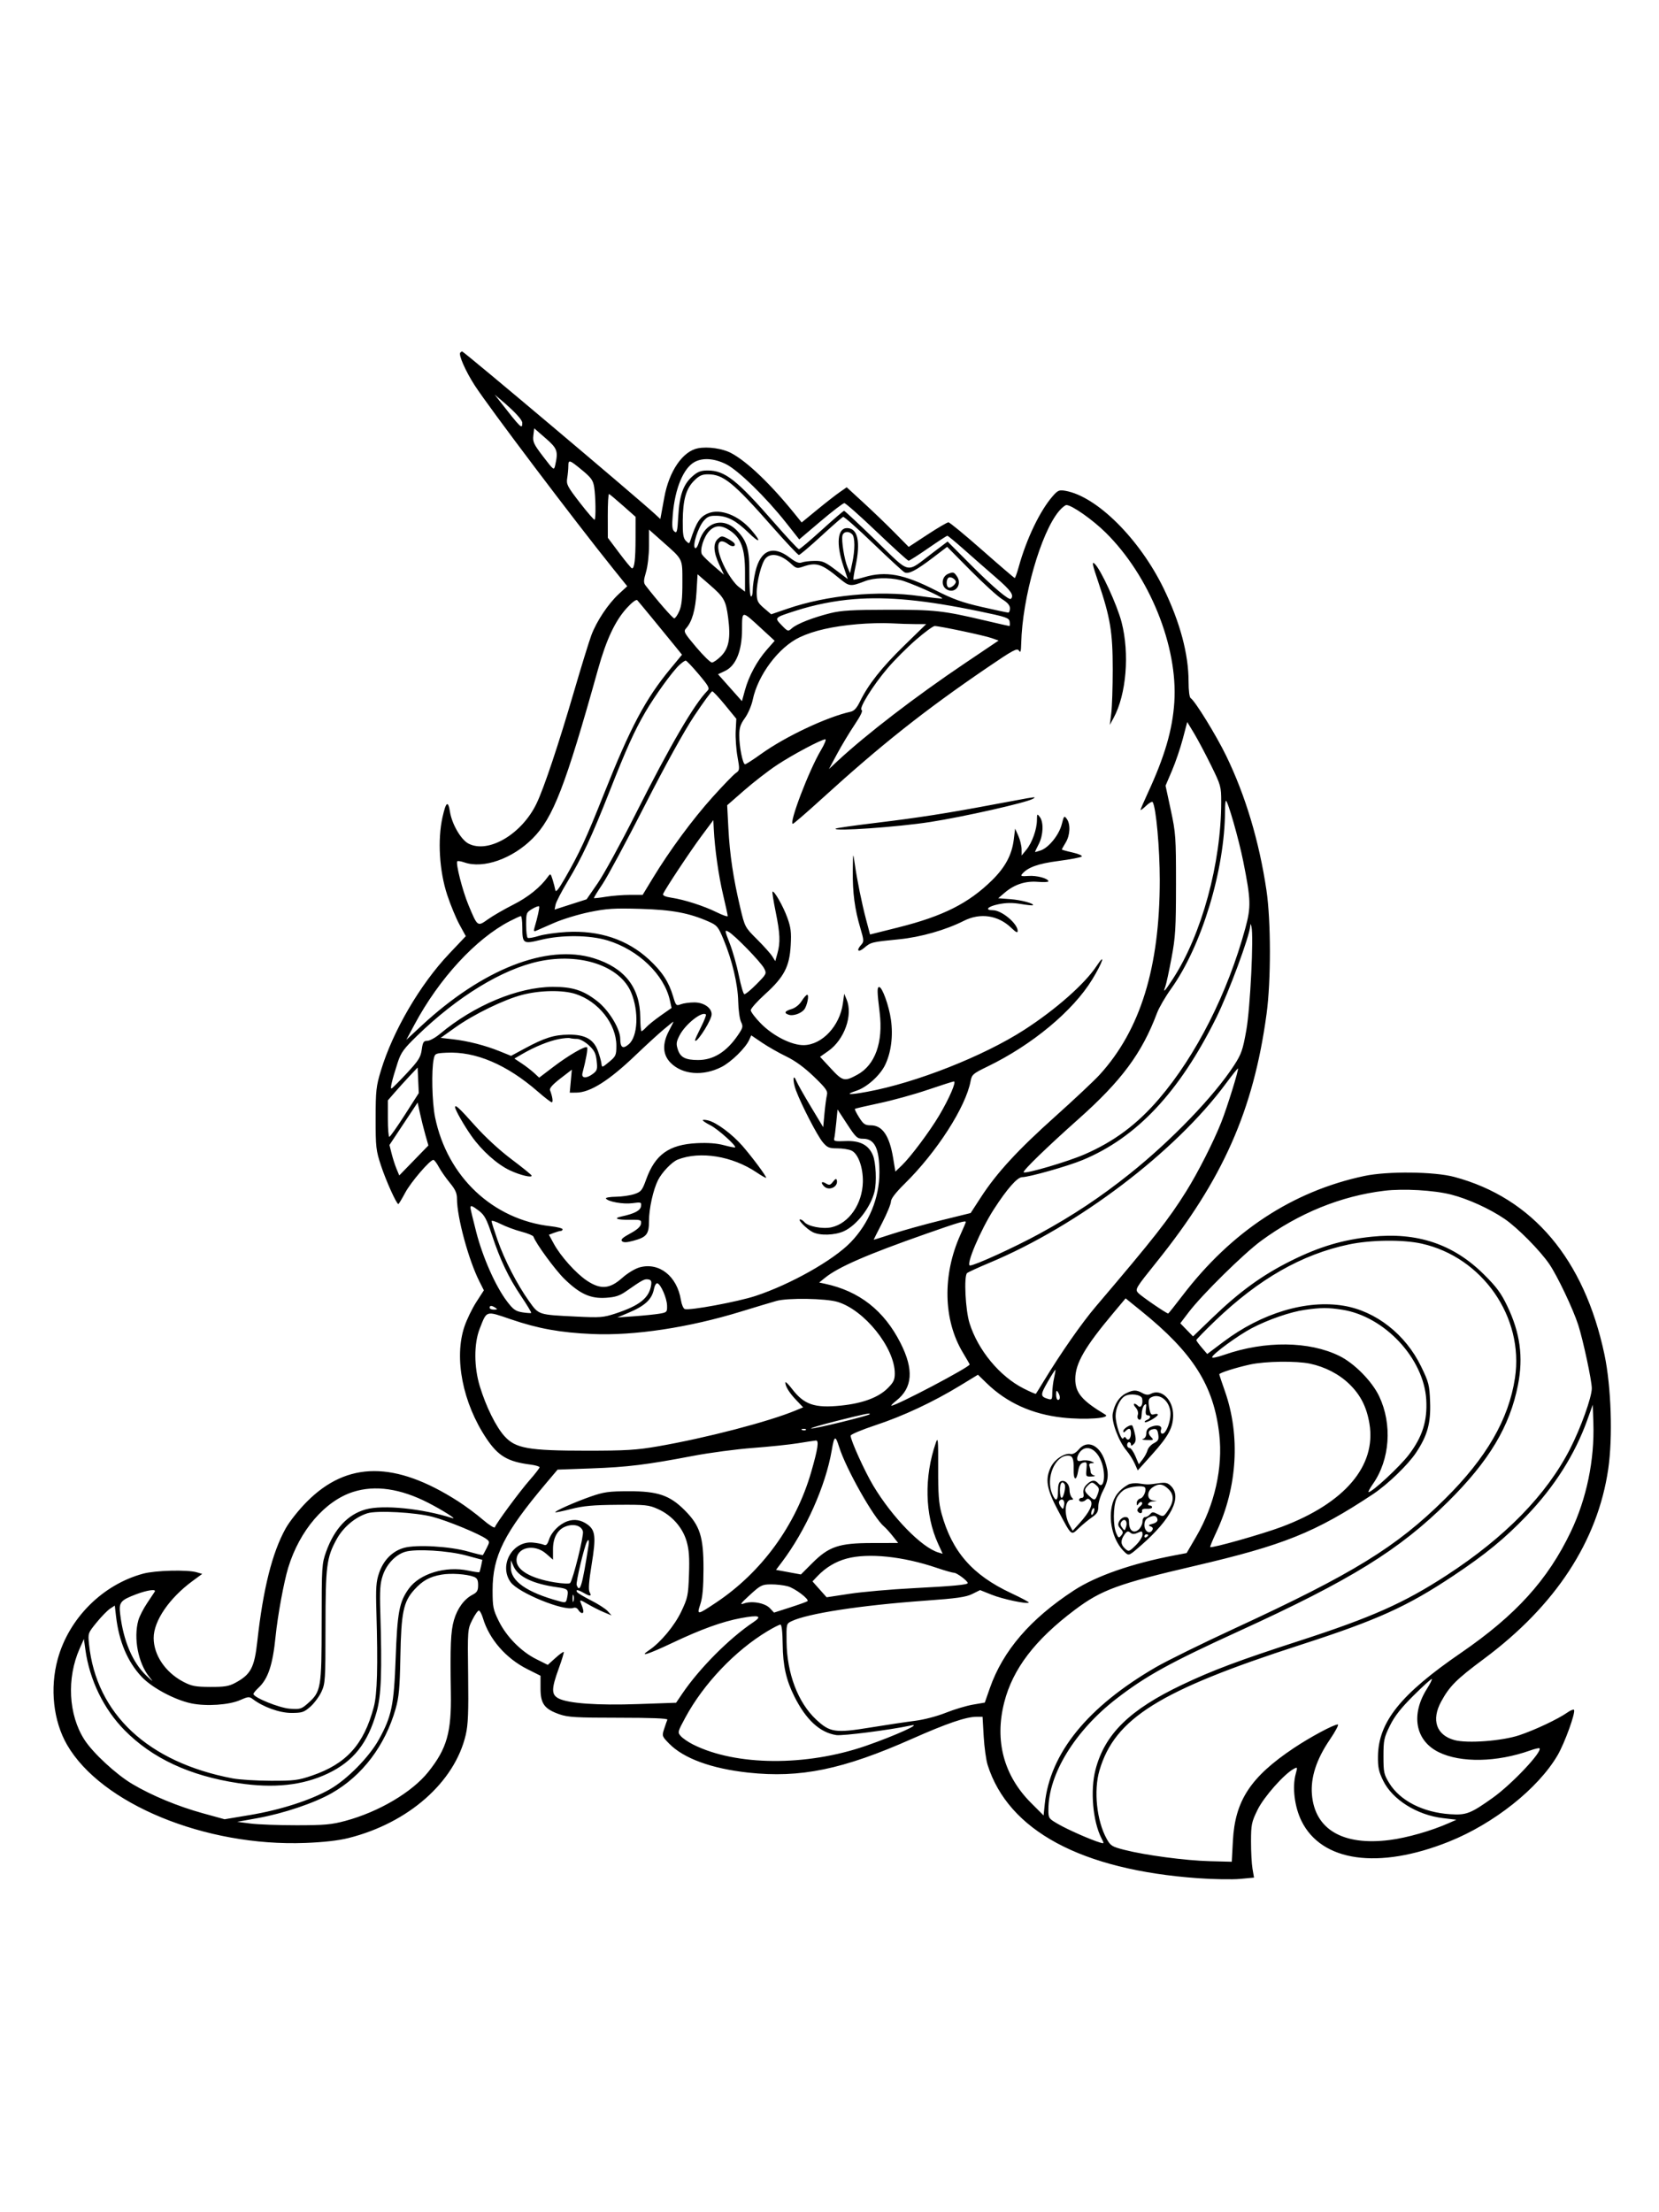<svg xmlns="http://www.w3.org/2000/svg" width="864" height="1152" viewBox="0 0 864 1152" version="1.1">
	<path d="M 239.716 183.618 C 238.658 184.675, 242.465 193.323, 247.234 200.695 C 254.641 212.146, 299.202 271.143, 319.510 296.386 L 326.659 305.273 322.324 309.269 C 316.772 314.386, 310.724 323.451, 307.982 330.764 C 306.800 333.919, 302.743 347.075, 298.967 360 C 290.855 387.769, 283.351 410.223, 279.468 418.349 C 271.823 434.344, 254.361 444.663, 244 439.309 C 240.085 437.286, 235.377 429.211, 234.344 422.748 C 233.367 416.638, 232.257 417.456, 230.440 425.625 C 227.828 437.367, 228.815 453.611, 232.895 466 C 234.616 471.225, 237.500 478.200, 239.305 481.500 L 242.585 487.500 233.888 496.688 C 218.746 512.685, 204.636 536.846, 198.373 557.500 C 195.893 565.679, 195.643 567.960, 195.632 582.500 C 195.621 597.366, 195.819 599.103, 198.428 607 C 201.050 614.940, 206.494 627, 207.456 627 C 207.691 627, 209.292 624.357, 211.013 621.126 C 213.975 615.569, 223.902 604, 225.708 604 C 226.168 604, 227.435 605.659, 228.523 607.686 C 229.610 609.713, 232.188 613.417, 234.250 615.918 C 237.151 619.434, 238 621.338, 238 624.325 C 238 633.870, 244.025 656.102, 249.624 667.216 L 252 671.933 248.062 678.026 C 245.896 681.377, 243.109 687.130, 241.869 690.810 C 236.353 707.178, 240.973 730.638, 253.351 749.120 C 259.441 758.212, 264.433 761.167, 276.250 762.673 C 278.863 763.006, 281 763.640, 281 764.081 C 281 764.522, 278.702 767.497, 275.892 770.692 C 270.675 776.625, 258.426 793.222, 257.735 795.295 C 257.524 795.929, 254.697 794.152, 251.426 791.330 C 248.167 788.518, 242.350 784.201, 238.500 781.736 C 205.770 760.786, 180.952 760.839, 159.915 781.905 C 155.635 786.190, 150.759 792.332, 148.725 796 C 141.742 808.588, 137.025 827.404, 134.009 854.694 C 132.489 868.453, 130.614 871.981, 122.500 876.347 C 119.229 878.108, 116.861 878.492, 109.500 878.458 C 101.780 878.422, 99.789 878.043, 95.500 875.797 C 86.153 870.902, 80.056 861.916, 80.032 853 C 80.008 844.106, 88.134 832.211, 100.370 823.228 L 105.319 819.595 102.410 818.751 C 97.501 817.326, 80.957 817.755, 74.573 819.472 C 53.433 825.160, 35.900 842.689, 30.054 863.980 C 25.893 879.135, 27.752 896.180, 34.921 908.594 C 52.681 939.351, 106.881 961.685, 158.954 959.706 C 168.524 959.342, 176.237 958.466, 181.500 957.145 C 212.710 949.312, 236.842 928.054, 242.572 903.344 C 243.788 898.102, 244.048 891.616, 243.807 872.600 C 243.501 848.605, 243.511 848.478, 246 843.500 C 247.375 840.750, 248.926 838.586, 249.446 838.692 C 249.967 838.798, 250.905 840.598, 251.532 842.692 C 254.802 853.626, 263.508 863.607, 274.655 869.202 L 281.500 872.638 281.500 879.239 C 281.500 887.217, 283.519 889.968, 291.394 892.717 C 295.782 894.249, 300.123 894.500, 322.250 894.500 C 339.041 894.500, 347.849 894.848, 347.565 895.500 C 347.326 896.050, 346.575 898.203, 345.896 900.285 C 344.691 903.982, 344.750 904.160, 348.433 907.932 C 355.990 915.671, 370.482 920.990, 389.696 923.078 C 416.808 926.024, 438.988 921.446, 475 905.471 C 493.093 897.446, 503.181 894, 508.585 894 L 511.713 894 512.304 904.250 C 512.630 909.887, 513.555 916.578, 514.361 919.119 C 525.200 953.301, 563.171 973.729, 623.938 978.071 C 631.947 978.643, 641.782 978.807, 645.793 978.434 L 653.086 977.757 652.293 973.128 C 651.857 970.583, 651.511 964.194, 651.523 958.931 C 651.545 950.111, 651.812 948.821, 654.935 942.431 C 658.205 935.741, 668.783 923.792, 673.824 921.094 C 675.739 920.069, 675.786 920.192, 674.817 923.700 C 672.915 930.589, 674.166 940.864, 677.809 948.263 C 688.282 969.536, 717.947 973.697, 754.585 959.030 C 778.026 949.647, 800.985 931.409, 811.152 914.096 C 814.901 907.712, 820.772 891.438, 819.709 890.376 C 819.383 890.049, 817.852 890.674, 816.308 891.765 C 811.490 895.169, 799.365 900.899, 791.264 903.600 C 782.193 906.624, 764.207 907.972, 757.452 906.133 C 748.054 903.576, 745.329 895.679, 750.540 886.104 C 754.925 878.047, 758.479 874.496, 772.822 863.839 C 810.082 836.156, 832.062 802.599, 837.560 765 C 839.982 748.441, 839.113 722.022, 835.599 705.388 C 825.097 655.664, 798.164 623.800, 757.408 612.880 C 746.941 610.076, 722.568 609.822, 710.500 612.392 C 673.106 620.356, 641.318 641.282, 615.773 674.750 C 611.890 679.837, 608.567 684, 608.388 684 C 607.460 684, 594.251 674.944, 592.745 673.276 C 591.046 671.393, 591.353 670.879, 602.409 657.113 C 636.877 614.195, 652.814 578.229, 659.618 528 C 661.967 510.667, 661.933 479.508, 659.549 463.500 C 655.757 438.047, 648.619 414.236, 638.578 393.554 C 633.398 382.884, 622.348 364.951, 620.096 363.559 C 619.449 363.160, 619 359.609, 619 354.899 C 619 340.617, 614.557 324.011, 606.051 306.500 C 593.482 280.626, 571.212 258.475, 554.873 255.595 C 551.634 255.024, 550.930 255.315, 548.289 258.323 C 541.642 265.894, 534.598 280.544, 530.533 295.250 C 529.659 298.413, 528.731 301, 528.470 301 C 528.209 301, 520.596 294.475, 511.551 286.500 C 502.506 278.525, 494.581 272, 493.939 272 C 493.297 272, 488.378 274.879, 483.009 278.397 L 473.245 284.794 465.873 277.322 C 461.818 273.213, 454.555 266.228, 449.733 261.801 L 440.965 253.752 437.233 256.347 C 435.180 257.775, 429.900 261.898, 425.500 265.509 L 417.500 272.075 414.500 268.342 C 401.602 252.290, 389.085 240.277, 380.682 235.885 C 376.195 233.540, 368.676 232.463, 363.532 233.428 C 355.600 234.916, 348.451 245.327, 345.970 259 C 345.322 262.575, 344.589 266.574, 344.342 267.886 L 343.894 270.272 341.197 267.774 C 332.001 259.255, 241.559 183, 240.651 183 C 240.476 183, 240.055 183.278, 239.716 183.618 M 260.063 208.621 C 271.422 223.167, 272 223.728, 272 220.208 C 272 218.557, 267.865 214.135, 260.563 207.977 L 257.625 205.500 260.063 208.621 M 277.765 226.774 C 277.368 230.076, 277.954 231.332, 282.908 237.802 C 288.393 244.964, 288.512 245.050, 289.132 242.302 C 290.793 234.935, 290.306 233.566, 284.107 228.174 L 278.213 223.048 277.765 226.774 M 361.739 240.578 C 355.936 243.726, 351.516 254.369, 350.387 267.917 C 349.878 274.020, 350.048 275.795, 351.238 276.783 C 352.533 277.857, 352.793 276.811, 353.239 268.759 C 353.842 257.864, 355.859 252.209, 360.638 248.013 C 363.368 245.616, 364.991 245, 368.575 245 C 377.509 245, 383.723 249.883, 403.252 272.250 C 409.855 279.813, 415.634 286, 416.095 286 C 416.556 286, 421.891 281.500, 427.951 276 C 434.011 270.500, 439.252 266, 439.597 266 C 439.943 266, 447.406 272.971, 456.181 281.491 C 474.610 299.384, 471.464 298.680, 485.500 288.053 L 493.500 281.997 506 294.528 C 517.147 305.703, 525.550 312.805, 526.483 311.839 C 528.239 310.020, 526.490 307.503, 518.908 300.939 C 514.183 296.848, 506.643 290.238, 502.152 286.250 C 497.661 282.262, 493.715 279, 493.382 279 C 493.049 279, 488.552 281.925, 483.389 285.500 C 478.226 289.075, 473.635 292, 473.188 292 C 472.741 292, 465.306 285.250, 456.665 277 C 448.025 268.750, 440.403 262.001, 439.728 262.002 C 439.052 262.003, 433.491 266.254, 427.369 271.448 L 416.238 280.893 409.370 272.196 C 398.887 258.922, 384.405 244.812, 378.054 241.683 C 371.929 238.666, 366.004 238.264, 361.739 240.578 M 295.989 242.667 C 295.983 244.225, 295.717 247.077, 295.398 249.006 C 294.870 252.198, 295.462 253.343, 302.017 261.814 C 305.977 266.930, 309.430 270.904, 309.690 270.644 C 310.376 269.957, 310.215 258.583, 309.449 253.687 C 308.901 250.185, 307.904 248.764, 303.354 245 C 296.532 239.356, 296.003 239.188, 295.989 242.667 M 361.490 250.310 C 357.280 254.520, 355.659 260.246, 355.570 271.213 C 355.514 278.171, 355.845 280.271, 357.213 281.641 C 358.831 283.260, 358.962 283.248, 359.557 281.428 C 362.672 271.904, 364.496 269.108, 368.757 267.328 C 375.178 264.645, 384.745 268.379, 391.416 276.173 C 396.775 282.433, 395.737 283.149, 389.750 277.322 C 383.328 271.072, 378.845 268.713, 373.164 268.592 C 369.605 268.517, 368.401 268.996, 366.448 271.266 C 363.599 274.578, 360.571 283.971, 361.919 285.319 C 362.488 285.888, 363.326 284.644, 364.091 282.092 C 367.183 271.772, 376.691 268.953, 383.763 276.260 C 389.119 281.795, 390.360 286.090, 390.255 298.741 C 390.204 304.923, 390.575 310.237, 391.081 310.550 C 391.586 310.862, 392.007 309.404, 392.016 307.309 C 392.024 305.214, 392.653 300.856, 393.413 297.625 C 396.053 286.406, 402.572 283.737, 411.217 290.336 C 414.417 292.779, 416.110 293.466, 417.543 292.906 C 418.619 292.485, 421.614 292.109, 424.197 292.070 C 428.309 292.009, 429.680 292.595, 435.197 296.772 L 441.500 301.544 439.254 294.855 C 435.354 283.241, 436.129 275, 441.122 275 C 446.739 275, 448.304 282.086, 445.539 294.990 C 444.774 298.560, 444.295 301.628, 444.475 301.808 C 444.655 301.989, 447.179 301.430, 450.083 300.568 C 461.290 297.240, 470.621 298.937, 487 307.281 C 496.203 311.969, 501.060 313.725, 511.320 316.070 C 518.371 317.681, 524.559 319, 525.070 319 C 525.582 319, 525.988 317.988, 525.973 316.750 C 525.955 315.207, 524.663 313.714, 521.862 312 C 519.616 310.625, 512.263 303.933, 505.523 297.130 L 493.268 284.759 485.917 290.360 C 477.010 297.146, 473.135 299.143, 471.047 298.024 C 470.196 297.568, 462.866 290.813, 454.757 283.012 C 446.648 275.211, 439.601 268.980, 439.097 269.164 C 438.592 269.349, 433.407 273.887, 427.574 279.250 C 421.741 284.613, 416.561 289, 416.063 289 C 415.566 289, 409.315 282.363, 402.174 274.250 C 381.914 251.234, 376.707 247, 368.665 247 C 365.623 247, 364.095 247.705, 361.490 250.310 M 316.530 268.527 L 316.559 280.046 322.530 288.005 C 325.813 292.383, 328.785 295.972, 329.133 295.982 C 330.409 296.018, 330.973 291.246, 330.986 280.315 L 331 269.129 324.433 263.315 C 320.822 260.117, 317.559 257.389, 317.183 257.254 C 316.807 257.119, 316.513 262.191, 316.530 268.527 M 551.528 266.149 C 542.069 277.390, 532.390 311.255, 531.849 335 C 531.751 339.304, 531.492 340.134, 530.660 338.818 C 529.726 337.341, 527.708 338.424, 514.048 347.733 C 481.524 369.900, 458.875 387.852, 428.078 415.877 C 420.146 423.095, 413.320 429, 412.909 429 C 410.685 429, 421.311 401.121, 427.489 390.750 C 429.373 387.588, 430.428 385, 429.833 385 C 427.799 385, 412.592 393.087, 404.493 398.476 C 400.042 401.437, 392.420 407.340, 387.555 411.594 L 378.708 419.328 379.341 431.414 C 380.054 445.022, 381.890 457.321, 385.475 472.492 C 387.903 482.766, 387.948 482.852, 394.270 489.160 C 397.766 492.647, 401.330 496.625, 402.192 498 L 403.758 500.500 404.873 496.500 C 406.470 490.776, 406.275 486.163, 403.956 474.784 C 402.832 469.268, 402.091 464.576, 402.310 464.357 C 403.111 463.556, 407.788 471.714, 409.989 477.751 C 411.867 482.900, 412.175 485.369, 411.797 492.229 C 411.184 503.356, 408.389 508.707, 398.529 517.638 C 394.388 521.388, 391 525.178, 391 526.058 C 391 526.939, 393.363 530.057, 396.250 532.987 C 402.653 539.483, 412.305 544.342, 418.618 544.247 C 428.136 544.103, 437.340 534.286, 438.969 522.539 L 439.667 517.500 440.921 520.500 C 444.301 528.589, 439.771 541.383, 431.450 547.248 L 427.085 550.325 432.718 556.409 C 438.914 563.101, 439.783 563.305, 446.500 559.650 C 455.763 554.610, 460.020 542.766, 458.126 527.308 C 456.770 516.242, 456.728 514, 457.877 514 C 459.469 514, 462.966 523.709, 464 531 C 465.203 539.483, 464.088 548.120, 460.955 554.593 C 458.325 560.026, 451.457 566.199, 446.061 567.980 C 439.695 570.081, 441.997 570.306, 451.661 568.528 C 477.032 563.860, 512.181 549.994, 533.467 536.256 C 549.784 525.725, 564.896 512.401, 571.035 503.134 C 576.076 495.523, 574.299 501.094, 568.832 510.042 C 558.794 526.468, 537.519 544.151, 514.246 555.411 C 506.780 559.022, 506.112 559.596, 505.501 562.911 C 503.015 576.401, 487.877 599.964, 471.090 616.473 C 466.496 620.991, 464 624.234, 464 625.682 C 464 626.912, 461.975 631.854, 459.500 636.664 C 457.025 641.473, 455 645.482, 455 645.572 C 455 645.662, 459.387 644.295, 464.750 642.535 C 470.113 640.774, 481.476 637.613, 490.002 635.511 L 505.505 631.688 510.890 623.398 C 519.116 610.734, 530.079 598.832, 549.663 581.300 C 559.473 572.518, 569.824 562.788, 572.665 559.679 C 593.896 536.439, 604 503.751, 604 458.306 C 604 441.717, 602.081 420.558, 600.318 417.705 C 600.022 417.227, 598.480 418.082, 596.890 419.605 C 595.301 421.128, 594 422.090, 594 421.742 C 594 421.395, 595.627 417.598, 597.616 413.305 C 606.556 394.008, 610.617 380.163, 611.578 365.706 C 613.514 336.577, 598.640 299.829, 575.796 277.306 C 568.976 270.581, 558.167 263, 555.398 263 C 554.727 263, 552.985 264.417, 551.528 266.149 M 369.531 276.378 C 366.509 279.401, 364.244 286.578, 365.623 288.764 C 366.171 289.632, 368.965 292.358, 371.833 294.821 L 377.047 299.299 374.533 293.900 C 371.511 287.408, 371.302 282.942, 373.909 280.582 C 375.665 278.993, 376.061 278.980, 378.846 280.420 C 380.511 281.281, 382.134 282.408, 382.453 282.924 C 383.478 284.583, 381.356 284.983, 379.397 283.500 C 373.088 278.724, 372.171 285.239, 377.652 295.895 C 379.715 299.904, 382.762 304.107, 384.652 305.548 L 388 308.102 388 297.763 C 388 285.757, 385.935 280.134, 380.102 276.258 C 375.742 273.361, 372.512 273.397, 369.531 276.378 M 338 284.216 C 338 288.935, 337.314 294.947, 336.439 297.893 C 335.157 302.209, 335.108 303.448, 336.165 304.824 C 341.997 312.416, 350.351 322, 351.137 322 C 351.668 322, 352.847 320.313, 353.757 318.250 C 354.983 315.472, 355.405 311.592, 355.384 303.275 C 355.352 290.522, 355.944 291.719, 344.750 281.784 L 338 275.794 338 284.216 M 438.746 278.862 C 438.107 281.308, 439.696 291.284, 441.369 295.317 L 442.689 298.500 443.844 293.201 C 445.339 286.349, 445.319 279.719, 443.800 278.200 C 442 276.400, 439.297 276.755, 438.746 278.862 M 398.700 290.779 C 396.557 293.147, 393.979 303.302, 394.085 308.960 C 394.158 312.914, 394.650 313.912, 397.896 316.696 L 401.623 319.892 410.062 317.001 C 430.815 309.891, 457.382 307.336, 478.922 310.377 C 485.204 311.264, 490.498 311.835, 490.687 311.647 C 491.332 311.002, 473.354 303.090, 468.923 302.068 C 462.615 300.615, 455.144 300.840, 450.500 302.625 C 442.921 305.539, 442.358 305.482, 437.273 301.290 C 427.816 293.495, 425.179 292.647, 418.081 295.122 C 415.203 296.125, 414.580 295.979, 412.182 293.744 C 406.803 288.731, 401.591 287.585, 398.700 290.779 M 572.013 303.177 C 578.252 321.616, 579.500 329.170, 579.500 348.500 C 579.500 357.850, 579.157 368.200, 578.737 371.500 L 577.975 377.500 579.966 373.837 C 586.581 361.674, 588.352 340.388, 584.114 324 C 581.773 314.947, 573.225 296.419, 570.075 293.568 C 568.530 292.170, 568.887 293.939, 572.013 303.177 M 494 298.729 C 490.207 300.173, 489.871 305.528, 493.470 307.168 C 497.778 309.131, 501.191 304.145, 498.333 300.065 C 496.821 297.907, 496.456 297.794, 494 298.729 M 362.737 308.341 C 362.187 317.546, 360.395 323.801, 357.338 327.179 C 355.867 328.804, 356.243 329.512, 362.532 336.966 C 366.261 341.385, 369.962 345, 370.756 345 C 371.550 345, 373.690 343.510, 375.510 341.690 C 379.620 337.580, 380.612 332.148, 379.192 321.522 C 377.995 312.566, 377.109 311.025, 369.242 304.210 L 363.291 299.054 362.737 308.341 M 494.250 300.703 C 492.535 301.339, 492.647 306, 494.378 306 C 495.135 306, 496.334 305.302, 497.042 304.450 C 498.096 303.179, 498.073 302.660, 496.914 301.570 C 496.136 300.838, 494.938 300.448, 494.250 300.703 M 444.952 311.992 C 434.563 312.814, 424.161 314.891, 414 318.170 C 403.215 321.651, 403.242 321.622, 407.084 325.587 C 410.317 328.922, 410.423 328.953, 412.441 327.152 C 415.037 324.836, 423.437 321.545, 432.500 319.292 C 438.113 317.898, 444.059 317.548, 462.500 317.529 C 486.882 317.503, 491.113 317.970, 512.858 323.090 C 519.654 324.691, 525.423 326, 525.677 326 C 525.931 326, 525.995 324.997, 525.820 323.772 C 525.529 321.743, 524.111 321.256, 510 318.333 C 481.795 312.490, 462.468 310.606, 444.952 311.992 M 326.527 316.526 C 320.409 323.189, 315.780 333.011, 311.455 348.500 C 294.446 409.421, 288.082 425.890, 277.410 436.604 C 266.846 447.208, 251.712 452.535, 241.883 449.109 C 240.119 448.494, 238.445 448.221, 238.164 448.503 C 237.203 449.464, 240.854 463.788, 243.963 471.255 C 248.719 482.681, 248.643 482.626, 254.155 478.701 C 256.715 476.878, 262.660 473.443, 267.366 471.068 C 275.048 467.191, 281.443 462.038, 285.352 456.575 C 286.654 454.755, 286.788 454.838, 287.799 458.075 C 288.388 459.959, 289.019 462.400, 289.201 463.500 C 289.438 464.937, 290.828 463.248, 294.137 457.500 C 301.756 444.267, 305.332 436.539, 314.496 413.500 C 328.402 378.538, 336.094 364.060, 349.177 348.219 L 355.190 340.938 351.366 336.219 C 344.858 328.189, 332.808 313.549, 331.894 312.563 C 331.374 312.001, 329.222 313.590, 326.527 316.526 M 386.449 327.856 C 386.382 339.077, 383.252 346.704, 377.613 349.379 L 373.952 351.116 380.176 358.119 L 386.399 365.122 387.995 359.311 C 390.012 351.967, 394.292 344.086, 399.440 338.237 L 403.449 333.683 396.474 327.266 C 386.127 317.745, 386.509 317.723, 386.449 327.856 M 446.500 325.037 C 433.463 326.185, 423.828 328.375, 416.457 331.864 C 405.540 337.032, 394.703 351.479, 392.009 364.457 C 391.393 367.425, 389.564 371.683, 387.944 373.918 C 385.627 377.117, 385 379.039, 385 382.942 C 385 388.897, 386.827 398, 388.022 398 C 388.493 398, 392.272 395.565, 396.420 392.589 C 409.048 383.529, 430.741 373.307, 443.034 370.624 C 444.825 370.233, 446.246 368.668, 447.884 365.285 C 452.129 356.518, 459.166 347.609, 470.818 336.250 L 482.359 325 476.830 325 C 473.790 325, 467.971 324.810, 463.901 324.578 C 459.830 324.345, 452 324.552, 446.500 325.037 M 477.090 333.103 C 472.576 337.010, 465.942 343.647, 462.347 347.853 C 454.587 356.931, 446.997 369.166, 448.760 369.753 C 449.507 370.002, 448.141 372.853, 445.130 377.326 C 442.475 381.272, 438.365 388.100, 435.996 392.500 L 431.689 400.500 436.094 396.399 C 451.069 382.461, 476.633 362.820, 502.306 345.528 L 520.081 333.556 516.291 332.238 C 512.326 330.860, 489.330 326, 486.772 326 C 485.960 326, 481.603 329.196, 477.090 333.103 M 353.781 346.327 C 350.145 349.697, 341.017 362.334, 336.067 370.850 C 330.342 380.699, 326.187 389.913, 317.414 412.210 C 308.262 435.472, 302.970 446.826, 295.608 459 C 292.448 464.225, 289.628 469.661, 289.341 471.079 L 288.818 473.658 297.159 470.983 L 305.500 468.308 311.298 459.904 C 314.487 455.282, 323.395 439.002, 331.093 423.727 C 349.084 388.028, 361.642 366.501, 368.446 359.697 C 369.712 358.431, 369.136 357.345, 363.899 351.124 C 360.601 347.206, 357.541 344, 357.098 344 C 356.655 344, 355.162 345.047, 353.781 346.327 M 361.571 372.780 C 356.285 380.716, 346.495 398.436, 335.745 419.530 C 326.223 438.214, 316.323 456.626, 313.745 460.446 C 311.167 464.266, 309.185 467.519, 309.341 467.674 C 309.496 467.829, 312.295 467.519, 315.562 466.984 C 318.828 466.449, 324.468 466.009, 328.095 466.006 L 334.691 466 340.003 457.250 C 348.738 442.863, 360.720 426.619, 371.129 415.053 C 376.519 409.063, 381.921 403.469, 383.132 402.620 C 385.266 401.125, 385.295 400.861, 384.076 394.038 C 383.384 390.166, 382.965 384.140, 383.145 380.648 L 383.471 374.298 377.622 367.149 C 374.405 363.217, 371.393 360, 370.928 360 C 370.464 360, 366.253 365.751, 361.571 372.780 M 616 384.744 C 614.732 389.560, 612.192 397.019, 610.355 401.319 L 607.017 409.139 609.742 421.819 C 612.316 433.800, 612.466 435.936, 612.453 460.500 C 612.442 483.519, 612.171 487.933, 610.095 499 C 608.806 505.875, 607.368 512.513, 606.900 513.750 C 605.522 517.395, 606.512 516.388, 610.833 509.750 C 625.851 486.680, 636 449.494, 636 417.542 C 636 409.594, 635.806 408.903, 630.637 398.398 C 627.687 392.404, 623.706 384.910, 621.790 381.744 L 618.306 375.988 616 384.744 M 535 415.684 C 533.625 415.910, 525.525 417.410, 517 419.017 C 493.118 423.518, 478.317 425.826, 456.093 428.514 C 444.868 429.871, 435.456 431.211, 435.176 431.491 C 433.604 433.062, 467.450 430.696, 484.500 428.042 C 502.067 425.308, 534.526 417.973, 537.960 415.963 C 539.558 415.027, 539.198 414.993, 535 415.684 M 637.983 422.250 C 637.881 453.001, 625.842 492.666, 609.832 515 C 606.875 519.125, 603.612 524.750, 602.581 527.500 C 594.725 548.449, 584.110 562.773, 561.607 582.794 C 545.322 597.282, 532.448 609.781, 533.119 610.452 C 534.074 611.407, 555.933 604.986, 564.760 601.157 C 580.214 594.455, 592.239 585.494, 603.608 572.209 C 622.956 549.601, 639.343 517.207, 648.577 483.311 C 651.588 472.260, 651.467 468.484, 647.463 448.500 C 645.165 437.031, 639.443 417, 638.465 417 C 638.209 417, 637.992 419.363, 637.983 422.250 M 540.032 427.072 C 539.989 431.903, 537.509 438.852, 534.525 442.500 L 532.072 445.500 532.036 442.218 C 532.016 440.413, 531.250 437.263, 530.334 435.218 L 528.667 431.500 527.978 437.137 C 527.002 445.110, 523.554 451.586, 516.677 458.358 C 504.455 470.394, 491.103 477.112, 467.809 482.948 L 453.119 486.628 451.110 479.064 C 448.828 470.474, 446.360 458.334, 445.100 449.500 C 444.265 443.650, 444.241 443.751, 444.129 453.500 C 443.999 464.868, 445.135 473.448, 448.082 483.354 C 449.934 489.581, 449.978 490.367, 448.560 491.933 C 445.751 495.038, 446.884 496.275, 450.077 493.589 C 453.613 490.614, 453.861 490.553, 468.273 489.122 C 479.481 488.010, 492.565 484.281, 501.954 479.523 C 510.524 475.181, 519.865 476.584, 526.750 483.247 C 529.117 485.538, 530 485.952, 530 484.773 C 530 480.959, 521.673 474, 517.109 474 C 512.681 474, 514.336 472.071, 519.737 470.938 C 523.896 470.065, 527.170 470.007, 531.500 470.732 C 534.800 471.284, 537.675 471.583, 537.889 471.396 C 538.865 470.542, 531.895 468.656, 526.182 468.230 L 519.865 467.758 523.182 464.916 C 528.235 460.586, 534.032 458.672, 540.474 459.206 C 543.513 459.458, 546 459.345, 546 458.954 C 546 457.460, 539.893 455.807, 535.626 456.146 C 532.170 456.421, 531.400 456.223, 532.197 455.263 C 535.176 451.674, 540.504 449.740, 551.282 448.338 C 557.452 447.535, 562.885 446.499, 563.355 446.035 C 563.825 445.570, 561.687 444.626, 558.605 443.936 C 555.522 443.246, 553 442.539, 553 442.365 C 553 442.191, 553.898 440.575, 554.996 438.774 C 557.330 434.946, 557.601 429.203, 555.579 426.441 C 554.250 424.626, 554.081 424.804, 552.975 429.191 C 551.579 434.729, 546.246 441.370, 542.008 442.847 C 540.354 443.424, 539 443.790, 539 443.659 C 539 443.529, 539.900 441.658, 541 439.500 C 543.353 434.885, 543.606 428.184, 541.532 425.441 C 540.152 423.617, 540.062 423.714, 540.032 427.072 M 365.389 435.285 C 359.393 443.346, 346.245 463.198, 345.340 465.557 C 345.043 466.331, 346.556 467.006, 349.621 467.466 C 356.379 468.479, 366.557 471.749, 373.250 475.057 C 376.413 476.619, 379 477.507, 379 477.029 C 379 476.551, 377.901 471.512, 376.558 465.830 C 374.232 455.988, 372.251 441.998, 371.737 431.785 L 371.500 427.071 365.389 435.285 M 277.250 473.263 C 274.126 475.109, 274 475.431, 274 481.533 C 274 485.025, 274.373 488.113, 274.829 488.394 C 275.285 488.676, 277.873 488.222, 280.579 487.384 C 283.286 486.546, 289.775 485.623, 295 485.331 C 312.147 484.375, 326.758 489.252, 338.042 499.699 C 344.831 505.984, 348.307 511.304, 350.540 518.822 C 351.987 523.696, 352.172 523.885, 354.593 522.965 C 355.989 522.434, 359.146 522, 361.611 522 C 367.166 522, 371.561 525.619, 370.434 529.267 C 368.976 533.989, 362 544.185, 362 541.594 C 362 541.236, 363.379 538.210, 365.065 534.870 C 366.751 531.530, 367.910 528.577, 367.641 528.308 C 365.699 526.365, 356.872 533.370, 353.886 539.223 C 352.180 542.567, 352.058 543.645, 353.043 546.630 C 354.371 550.655, 357.015 552, 363.597 552 C 371.502 552, 378.288 547.802, 384.147 539.287 C 386.950 535.212, 387.113 534.562, 385.931 532.152 C 385.216 530.693, 384.551 525.900, 384.454 521.500 C 384.254 512.476, 381.316 500.054, 376.829 489.257 C 374.055 482.580, 373.455 481.853, 369.174 479.959 C 358.887 475.409, 350.130 473.770, 333.500 473.285 C 319.825 472.886, 315.974 473.130, 307 474.964 C 301.225 476.145, 292.900 478.690, 288.500 480.619 C 284.100 482.549, 279.865 484.400, 279.089 484.732 C 277.998 485.200, 277.844 484.789, 278.407 482.919 C 279.936 477.844, 281.062 472.692, 280.787 472.031 C 280.629 471.652, 279.038 472.206, 277.250 473.263 M 265.500 479.678 C 247.830 488.812, 228.708 509.556, 215.886 533.500 L 211.601 541.500 219.334 534.313 C 251.241 504.660, 284.826 491.452, 309.187 498.976 C 325.224 503.929, 333.322 514.190, 333.443 529.709 C 333.474 533.716, 333.768 536.996, 334.095 536.997 C 334.422 536.999, 335.547 536.051, 336.595 534.891 C 337.643 533.731, 341.034 531.004, 344.130 528.830 L 349.760 524.878 348.855 520.850 C 345.856 507.504, 332.528 494.682, 316.542 489.765 C 307.181 486.887, 292.594 486.742, 281.664 489.420 C 272.380 491.694, 272.039 491.458, 272.015 482.750 C 272.007 479.587, 271.663 477.021, 271.250 477.047 C 270.837 477.072, 268.250 478.256, 265.500 479.678 M 651.116 482.250 C 650.763 487.577, 639.887 516.908, 633.433 529.938 C 614.193 568.783, 591.908 592.486, 563.677 604.135 C 555.969 607.315, 535.887 612.996, 532.343 612.998 C 529.820 613, 524.472 619.072, 517.561 629.782 C 510.673 640.455, 502.809 659, 505.171 659 C 507.659 659, 528.558 649.442, 541.404 642.429 C 558.762 632.953, 573.073 623.446, 588.384 611.222 C 610.087 593.895, 632.277 570.841, 642.674 554.816 C 646.523 548.885, 647.247 546.801, 649.103 536.316 C 651.138 524.823, 652.976 487.343, 651.742 482.500 C 651.327 480.872, 651.210 480.825, 651.116 482.250 M 380.068 491.351 C 381.627 495.364, 383.754 502.866, 384.795 508.022 C 385.837 513.178, 387.108 517.536, 387.620 517.707 C 388.132 517.877, 390.986 515.552, 393.961 512.539 C 399.239 507.195, 399.336 506.994, 397.951 504.281 C 396.285 501.019, 382.467 486.817, 379.368 485.181 C 377.315 484.097, 377.341 484.326, 380.068 491.351 M 280.647 500.633 C 261.535 504.732, 238.314 518.909, 217.283 539.316 C 210.189 546.201, 208.797 548.124, 207.093 553.395 C 204.089 562.687, 203.041 567.157, 203.946 566.812 C 204.397 566.640, 207.971 563.057, 211.888 558.850 C 217.986 552.301, 219.102 550.538, 219.641 546.600 C 220.180 542.670, 220.602 542, 222.541 542 C 223.790 542, 226.766 540.366, 229.155 538.369 C 246.915 523.525, 269.761 513.995, 287.794 513.908 C 298.170 513.858, 303.817 515.677, 311.134 521.422 C 317.110 526.115, 322.985 535.751, 323.015 540.910 C 323.043 545.576, 324.381 546.437, 327.474 543.776 C 332.217 539.696, 332.805 526.649, 328.689 516.798 C 322.921 502.993, 302.181 496.014, 280.647 500.633 M 272 518.054 C 262.447 520.530, 246.646 528.232, 237 535.115 L 229.500 540.467 235.731 541.171 C 243.635 542.064, 252.602 544.356, 260.208 547.428 L 266.159 549.832 273.351 545.952 C 283.588 540.430, 288.571 538.865, 296.157 538.789 C 304.714 538.703, 309.179 541.194, 311.397 547.290 C 312.240 549.605, 313.058 552.526, 313.215 553.780 C 313.497 556.037, 313.537 556.029, 317.250 552.957 C 320.728 550.080, 321 549.467, 321 544.515 C 321 533.264, 311.687 521.463, 299.770 517.615 C 293.086 515.456, 281.305 515.642, 272 518.054 M 417.496 521.289 C 416.303 523.200, 414.177 524.887, 412.246 525.457 C 408.588 526.535, 408.108 527.582, 410.868 528.458 C 413.083 529.161, 417.097 527.793, 418.785 525.759 C 420.315 523.916, 421.535 517.987, 420.375 518.039 C 419.894 518.060, 418.598 519.522, 417.496 521.289 M 345.500 536.204 C 342.750 538.509, 336.225 544.488, 331 549.490 C 317.131 562.769, 307.364 568.931, 300.111 568.978 L 296.722 569 297.265 563.016 L 297.808 557.031 291.838 561.624 C 287.860 564.686, 286.059 566.712, 286.439 567.702 C 287.740 571.093, 288.161 574, 287.351 574 C 286.875 574, 283.658 571.534, 280.202 568.520 C 263.965 554.359, 247.647 547.412, 232.456 548.194 C 226.752 548.488, 226.486 548.621, 225.874 551.500 C 224.625 557.379, 225.016 574.163, 226.580 581.792 C 232.934 612.784, 256.672 635.148, 286.836 638.561 C 290.226 638.944, 293 639.650, 293 640.129 C 293 640.608, 292.579 641, 292.065 641 C 291.551 641, 289.948 641.450, 288.502 641.999 L 285.874 642.998 288.467 647.749 C 292.007 654.237, 300.029 663.168, 305.672 666.906 C 312.789 671.620, 317.505 671.268, 323.952 665.542 C 326.861 662.959, 330.748 660.606, 333.196 659.947 C 343.355 657.212, 352.632 664.596, 354.615 676.994 C 354.982 679.292, 355.879 681.400, 356.608 681.680 C 358.968 682.585, 384.241 677.902, 393.497 674.845 C 411.725 668.823, 433.922 656.309, 443 646.937 C 452.545 637.081, 458.005 623.822, 457.994 610.522 C 457.985 598.082, 455.523 593, 449.507 593 C 446.436 593, 445.743 592.366, 441.172 585.374 L 436.186 577.747 435.513 584.624 C 435.142 588.406, 434.655 592.175, 434.429 593 C 434.091 594.238, 435.109 594.450, 440.260 594.211 C 447.816 593.861, 452.345 596.188, 454.598 601.580 C 456.178 605.362, 456.633 615.571, 455.442 620.500 C 453.472 628.644, 446.169 638.097, 439.500 641.134 C 434.709 643.316, 426.931 643.536, 423.200 641.595 C 420.045 639.954, 415.165 635, 416.703 635 C 417.282 635, 418.274 635.625, 418.908 636.389 C 420.808 638.678, 428.441 640.136, 433.076 639.094 C 442.134 637.059, 449.128 626.934, 449.372 615.500 C 449.533 607.935, 446.917 600.739, 443.427 599.149 C 442.040 598.517, 438.717 598, 436.042 598 C 431.809 598, 430.832 597.589, 428.516 594.837 C 425.672 591.457, 417.443 575.550, 414.541 567.823 C 412.706 562.939, 412.925 558.438, 414.776 563 C 415.333 564.375, 418.698 570.329, 422.253 576.232 L 428.716 586.964 429.380 579.817 C 429.746 575.887, 430.321 571.570, 430.659 570.224 C 431.179 568.150, 430.147 566.695, 423.859 560.639 C 418.919 555.881, 414.121 552.380, 409.473 550.140 C 405.638 548.293, 399.969 545.065, 396.875 542.968 L 391.250 539.155 390.147 541.576 C 388.217 545.813, 380.746 553.095, 375.712 555.646 C 366.115 560.509, 355.446 559.646, 349.310 553.510 C 345.073 549.273, 344.789 543.575, 348.472 536.649 C 349.831 534.092, 350.844 532.003, 350.722 532.006 C 350.600 532.010, 348.250 533.899, 345.500 536.204 M 291 541.100 C 285.842 542.103, 278.432 545.117, 272.200 548.745 L 267.901 551.248 271.700 553.764 C 273.790 555.147, 276.693 557.383, 278.152 558.733 L 280.804 561.186 288.022 555.687 C 296.025 549.589, 304.814 544.481, 305.728 545.395 C 306.247 545.914, 305.215 551.738, 303.361 558.750 C 302.606 561.609, 305.410 561.793, 308.895 559.114 C 311.009 557.489, 311.226 556.702, 310.744 552.420 C 310.302 548.496, 309.512 546.941, 306.613 544.284 C 304.616 542.454, 301.952 541, 300.596 541 C 299.258 541, 297.564 540.825, 296.832 540.612 C 296.099 540.399, 293.475 540.618, 291 541.100 M 213.446 560.201 C 211.216 562.565, 207.728 566.414, 205.696 568.753 L 202 573.006 202 582.503 C 202 587.726, 202.338 592, 202.752 592 C 203.165 592, 206.787 586.874, 210.800 580.610 L 218.096 569.220 217.798 562.561 L 217.500 555.901 213.446 560.201 M 638.475 564.206 C 612.146 599.858, 561.534 638.255, 515.455 657.536 C 509.430 660.057, 504.110 662.506, 503.633 662.977 C 501.924 664.666, 502.789 682.182, 504.918 689 C 509.314 703.082, 520.651 716.766, 533.147 723.074 C 536.478 724.755, 539.329 725.989, 539.483 725.815 C 539.637 725.642, 541.543 722.575, 543.718 719 C 552.654 704.313, 563.368 688.966, 570.707 680.341 C 601.034 644.701, 608.582 635.086, 617.776 620.378 C 623.859 610.647, 631.912 594.791, 636.008 584.479 C 639.065 576.784, 645.241 556.908, 644.733 556.400 C 644.577 556.244, 641.761 559.757, 638.475 564.206 M 482.920 567.586 C 476.001 569.933, 464.771 573.030, 457.963 574.467 C 451.156 575.905, 445.422 577.245, 445.221 577.446 C 445.020 577.647, 446.019 579.654, 447.440 581.906 C 449.660 585.421, 450.518 586, 453.513 586 C 459.517 586, 463.222 591.407, 465.128 602.947 L 466.309 610.093 469.745 606.797 C 474.222 602.503, 484.149 589.233, 489.044 581 C 494.387 572.013, 498.291 562.959, 496.737 563.159 C 496.057 563.246, 489.839 565.238, 482.920 567.586 M 210.163 585.196 L 202.825 596.250 203.969 600.792 C 204.598 603.291, 205.749 606.858, 206.527 608.719 L 207.941 612.103 215.523 604.302 L 223.105 596.500 221.542 591 C 220.682 587.975, 219.421 582.944, 218.739 579.821 L 217.500 574.142 210.163 585.196 M 237 576.540 C 237 577.905, 241.654 586.079, 245.609 591.661 C 250.984 599.247, 258.877 606.301, 265.500 609.437 C 270.875 611.983, 277.370 613.524, 276.830 612.126 C 276.649 611.655, 271.901 607.815, 266.279 603.592 C 260.103 598.952, 252.584 592.010, 247.279 586.049 C 239.323 577.110, 237 574.961, 237 576.540 M 366 583.371 C 366 583.695, 367.843 584.900, 370.095 586.049 C 373.908 587.994, 383.623 596.710, 382.845 597.488 C 382.654 597.679, 380.023 597.167, 376.999 596.350 C 373.335 595.359, 368.640 595.008, 362.928 595.296 C 348.454 596.026, 341.194 601.211, 336.537 614.140 C 334.460 619.910, 333.887 620.621, 330.373 621.808 C 328.243 622.528, 323.925 623.154, 320.778 623.199 C 317.631 623.245, 315.288 623.657, 315.570 624.114 C 316.595 625.771, 324.548 627.185, 329.300 626.555 C 333.919 625.942, 334.135 626.019, 333.825 628.168 C 333.502 630.415, 330.431 632.015, 323.632 633.479 C 319.159 634.443, 321.338 635.293, 328.038 635.198 C 333.754 635.117, 334.106 635.245, 333.812 637.306 C 333.602 638.784, 331.758 640.433, 328.161 642.361 C 324.294 644.434, 323.124 645.524, 323.917 646.317 C 324.710 647.110, 326.316 647.063, 329.743 646.146 C 336.800 644.259, 338 642.747, 338 635.739 C 338 629.388, 340.181 619.538, 342.693 614.544 C 344.775 610.405, 349.958 605.018, 353 603.831 C 364.659 599.284, 381.379 602.007, 394.014 610.510 C 396.756 612.355, 399 613.611, 399 613.302 C 399 612.320, 391.857 602.714, 386.726 596.796 C 381.358 590.606, 373.126 584.489, 368.750 583.442 C 367.238 583.079, 366 583.048, 366 583.371 M 433.835 615.359 C 432.398 617.206, 431.882 617.327, 430.085 616.242 C 427.823 614.876, 427.263 615.863, 429.200 617.800 C 431.744 620.344, 436.614 618.037, 435.833 614.657 C 435.582 613.573, 435.091 613.745, 433.835 615.359 M 721 620.073 C 698.417 622.793, 676.488 631.697, 656.810 646.138 C 647.708 652.818, 626.067 674.141, 619.095 683.299 L 614.691 689.086 618.010 692.511 L 621.330 695.936 631.420 686.218 C 645.681 672.483, 657.482 663.938, 672.500 656.475 C 687.181 649.180, 699.315 645.569, 714.406 644.008 C 738.079 641.558, 756.831 647.844, 772.720 663.555 C 779.339 670.100, 781.725 673.320, 784.972 680.091 C 791.694 694.110, 793.402 706.651, 790.565 721.162 C 786.348 742.732, 775.520 760.814, 754.123 782.019 C 728.723 807.191, 703.535 822.771, 645 849.516 C 609.387 865.788, 596.815 872.723, 581.487 884.554 C 559.869 901.239, 546 923.837, 546 942.374 C 546 946.856, 546.118 947.028, 551.250 949.975 C 556.282 952.866, 567.942 958.002, 572.822 959.478 C 575.094 960.165, 575.112 960.117, 573.653 957.296 C 569.134 948.557, 567.718 932.341, 570.531 921.542 C 575.356 903.016, 588.314 890.317, 615.649 877.324 C 631.510 869.785, 645.216 864.647, 676.475 854.521 C 714.474 842.213, 731.225 834.761, 753.500 820.256 C 783.942 800.434, 805.440 778.407, 817.677 754.500 C 823.257 743.597, 829 727.601, 829 722.959 C 829 718.957, 824.454 697.735, 821.918 689.897 C 819.231 681.592, 811.082 664.447, 806.907 658.313 C 802.077 651.220, 790.341 639.350, 783.622 634.764 C 775.819 629.438, 764.552 624.313, 755.698 622.062 C 746.756 619.788, 730.910 618.880, 721 620.073 M 245 628.932 C 245 629.445, 246.367 635.167, 248.038 641.646 C 251.425 654.783, 258.058 669.746, 263.959 677.562 C 267.256 681.929, 268.500 682.824, 272.061 683.394 C 274.374 683.764, 276.434 683.899, 276.639 683.694 C 276.844 683.490, 274.466 679.537, 271.356 674.911 C 264.754 665.092, 260.555 656.263, 256.095 642.825 C 253.467 634.905, 252.272 632.682, 249.509 630.575 C 245.868 627.797, 245 627.481, 245 628.932 M 256 635.903 C 256 636.419, 257.389 640.814, 259.086 645.670 C 262.733 656.106, 269.300 668.864, 275.488 677.535 C 280.661 684.784, 280.146 684.615, 300.084 685.602 C 312.564 686.219, 314.230 686.089, 320.584 683.999 C 333.214 679.846, 338.176 675.836, 339.146 669 C 339.414 667.110, 339.012 666.435, 337.500 666.234 C 335.538 665.973, 334.586 666.490, 326.016 672.460 C 322.676 674.787, 320.419 675.506, 315.466 675.821 C 307.487 676.329, 301.950 673.800, 293.927 665.983 C 289.146 661.325, 278.972 647.417, 277.822 643.966 C 277.633 643.399, 274.808 642.238, 271.544 641.385 C 268.280 640.533, 263.447 638.740, 260.804 637.401 C 258.162 636.062, 256 635.388, 256 635.903 M 482.500 642.418 C 451.438 653.316, 436.524 659.813, 429.566 665.480 L 426.631 667.869 429.566 668.494 C 447.503 672.315, 460.407 682.425, 468.994 699.385 C 476.003 713.228, 475.305 722.674, 466.778 729.395 C 464.975 730.815, 463.845 731.983, 464.266 731.989 C 466.844 732.026, 505 711.924, 505 710.529 C 505 710.371, 503.409 707.600, 501.465 704.371 C 491.250 687.408, 490.738 663.981, 500.126 643.112 C 501.707 639.598, 503 636.561, 503 636.362 C 503 635.434, 499.233 636.547, 482.500 642.418 M 702.500 648.032 C 677.992 653.182, 655.559 665.994, 632.798 687.841 C 627.409 693.013, 623.018 697.528, 623.041 697.873 C 623.063 698.218, 624.351 699.983, 625.902 701.796 L 628.722 705.092 637.111 698.771 C 657.088 683.717, 680.487 676.709, 699.858 679.976 C 716.618 682.803, 732.011 694.895, 740.116 711.601 C 744.118 719.851, 744.459 721.193, 744.788 730 C 745.201 741.055, 743.421 747.514, 737.509 756.420 C 733.259 762.823, 722.662 773.029, 714.972 778.127 C 684.928 798.042, 668.497 804.647, 622.123 815.451 C 582.286 824.732, 573.575 827.929, 559.711 838.359 C 538.976 853.958, 527.462 869.054, 523.003 886.487 C 517.894 906.463, 522.741 924.623, 536.985 938.879 L 543.500 945.400 544.108 939.450 C 546.821 912.925, 566.426 888.785, 602 868.168 C 607.775 864.821, 626.225 855.740, 643 847.988 C 704.904 819.381, 727.232 805.634, 752.571 780.525 C 774.138 759.154, 785.732 739.111, 788.992 717.564 C 793.786 685.885, 772.019 654.603, 740.303 647.591 C 730.575 645.441, 713.906 645.635, 702.500 648.032 M 340.586 671.206 C 339.504 676.672, 335.970 679.972, 327.276 683.637 L 321.500 686.071 330.500 685.418 C 335.450 685.059, 341.300 684.460, 343.500 684.086 C 347.318 683.437, 347.495 683.244, 347.398 679.841 C 347.287 675.963, 344.185 668.820, 342.369 668.261 C 341.748 668.070, 340.945 669.395, 340.586 671.206 M 404.369 677.450 C 401.546 678.246, 393.223 680.745, 385.871 683.002 C 358.666 691.355, 330.293 695.640, 308.500 694.685 C 291.751 693.952, 280.284 691.879, 266 687.003 C 252.849 682.514, 253.610 682.281, 249.820 691.940 C 246.769 699.717, 246.806 711.844, 249.913 721.998 C 253.148 732.566, 258.288 742.952, 262.717 747.866 C 268.478 754.258, 275.130 755.436, 305.500 755.441 C 325.878 755.444, 331.462 755.106, 342.500 753.196 C 367.725 748.832, 400.453 740.305, 414.491 734.439 L 418.270 732.860 414.753 729.180 C 411.088 725.344, 409 721.985, 409 719.922 C 409 719.257, 410.537 720.726, 412.416 723.186 C 418.762 731.497, 424.248 733.370, 438.057 731.942 C 449.246 730.784, 457.446 727.741, 462.250 722.964 C 465.346 719.886, 466 718.532, 466 715.207 C 466 701.878, 450.209 682.154, 436.176 677.953 C 430.011 676.107, 410.231 675.794, 404.369 677.450 M 579.760 683.807 C 564.953 701.449, 560.002 710.042, 560.001 718.102 C 560 725.272, 563.444 729.360, 575.610 736.629 C 578.795 738.532, 565.148 739.499, 553.393 738.204 C 537.538 736.457, 524.376 730.502, 513.905 720.341 L 509.311 715.881 500.067 721.513 C 485.984 730.093, 470.334 737.421, 455.979 742.159 C 448.840 744.515, 443 746.973, 443 747.621 C 443 750.044, 450.383 766.318, 454.864 773.772 C 464.747 790.214, 480.020 805.859, 488.721 808.454 L 490.943 809.117 488.518 803.808 C 481.655 788.779, 481.217 769.119, 487.350 751.402 C 488.517 748.034, 488.649 749.429, 488.595 764.567 C 488.549 777.817, 488.922 782.914, 490.310 788 C 495.767 807.990, 506.402 820.184, 526.614 829.629 C 531.896 832.097, 536.029 834.304, 535.800 834.534 C 534.903 835.430, 522.234 832.757, 516.493 830.460 L 510.434 828.036 506.347 830.058 C 503.058 831.685, 498.279 832.365, 481.880 833.540 C 448.203 835.951, 420.513 840.213, 412.154 844.271 C 409.544 845.539, 409.502 845.715, 409.635 855.030 C 409.870 871.539, 415.603 886.613, 424.984 895.388 C 432.230 902.166, 434.984 902.576, 453.258 899.595 C 461.641 898.228, 472.117 896.659, 476.538 896.109 C 481.130 895.538, 487.987 893.743, 492.534 891.923 C 496.911 890.170, 503.278 888.259, 506.684 887.676 L 512.877 886.615 515.521 879.057 C 522.330 859.591, 536.612 842.995, 559.291 828.197 C 570.829 820.669, 589.500 814.167, 611.746 809.931 L 617.992 808.741 623.013 800.121 C 632.580 783.697, 636.956 764.264, 634.991 746.922 C 632.111 721.494, 621.400 704.564, 594.358 682.697 L 586.217 676.113 579.760 683.807 M 255 681 C 255 681.550, 256.012 681.993, 257.250 681.985 C 259.069 681.972, 259.213 681.784, 258 681 C 256.061 679.747, 255 679.747, 255 681 M 679.500 682.100 C 672.045 683.164, 660.547 687.133, 652 691.593 C 645.047 695.222, 631.901 704.797, 631.269 706.692 C 631.042 707.373, 633.659 706.875, 637.715 705.464 C 658.866 698.109, 681.818 698.355, 697.562 706.105 C 705.361 709.945, 714.590 719.321, 718.293 727.167 C 725.180 741.756, 723.860 760.141, 715.021 772.750 C 713.382 775.087, 712.369 776.999, 712.771 776.997 C 714.738 776.989, 729.125 763.615, 733.778 757.470 C 740.798 748.199, 743.424 739.879, 742.789 728.918 C 741.543 707.386, 721.077 685.471, 699 682.029 C 691.599 680.875, 687.995 680.888, 679.500 682.100 M 651.113 710.545 C 643.790 712.133, 635 714.924, 635 715.660 C 635 715.935, 636.300 719.844, 637.890 724.348 C 646.067 747.514, 644.432 774.538, 633.440 797.896 C 631.526 801.964, 630.104 805.437, 630.281 805.614 C 631.018 806.352, 657.446 798.881, 667.557 795.076 C 700.352 782.735, 716.840 763.353, 713.205 741.415 C 711.766 732.737, 708.617 726.499, 702.813 720.830 C 697.454 715.597, 690.108 711.778, 682.201 710.115 C 675.078 708.616, 658.974 708.839, 651.113 710.545 M 545.607 719.640 C 541.755 726.338, 541.769 727.252, 545.750 728.455 C 547.807 729.076, 548.002 728.807, 548.024 725.317 C 548.037 723.218, 548.462 719.713, 548.969 717.528 C 549.475 715.344, 549.778 713.444, 549.641 713.307 C 549.504 713.171, 547.689 716.020, 545.607 719.640 M 550.015 726.250 C 550.007 727.763, 550.450 729, 551 729 C 552.264 729, 552.264 726.957, 551 725 C 550.245 723.831, 550.027 724.107, 550.015 726.250 M 586.449 725.551 C 582.905 727.300, 580.463 731.010, 579.511 736.088 C 578.726 740.273, 582.550 750.495, 586.769 755.492 C 588.166 757.146, 590.037 760.119, 590.926 762.098 L 592.543 765.696 600.022 757.368 C 608.534 747.888, 610.938 743.416, 610.970 737 C 611.011 728.870, 604.773 722.911, 599.292 725.844 C 598.019 726.525, 596.716 726.405, 594.984 725.446 C 591.795 723.680, 590.200 723.700, 586.449 725.551 M 585.750 727.054 C 583.233 728.557, 581 733.361, 581 737.272 C 581 741.737, 584.021 750.584, 585.003 748.994 C 585.546 748.116, 585.940 748.093, 586.444 748.910 C 587.504 750.624, 589 749.179, 589 746.441 C 589 743.766, 588.053 743.347, 586.200 745.200 C 585.307 746.093, 585 746.102, 585 745.235 C 585 743.947, 588.878 741.544, 589.673 742.340 C 589.949 742.616, 590.566 744.565, 591.043 746.671 C 591.703 749.583, 591.563 750.851, 590.456 751.964 C 589.451 752.975, 589 753.052, 589 752.214 C 589 751.546, 588.550 751, 588 751 C 587.450 751, 587 751.675, 587 752.500 C 587 753.325, 587.563 754.005, 588.250 754.010 C 588.938 754.016, 590.307 755.928, 591.293 758.260 L 593.086 762.500 595.046 760 C 596.124 758.625, 597.282 756.472, 597.620 755.215 C 597.958 753.958, 599.458 752.298, 600.953 751.524 C 603.228 750.348, 603.597 749.611, 603.214 747.006 C 602.853 744.547, 602.326 743.957, 600.707 744.196 C 598.015 744.595, 597.514 746.372, 599.527 748.384 C 601.015 749.872, 600.840 749.991, 597.321 749.884 C 595.220 749.820, 594.288 749.562, 595.250 749.311 C 596.316 749.032, 597 747.896, 597 746.402 C 597 744.665, 597.779 743.654, 599.672 742.934 C 602.909 741.704, 605.413 742.480, 604.647 744.476 C 604.339 745.279, 604.467 746.170, 604.930 746.457 C 607.075 747.782, 610.300 739.116, 609.416 734.405 C 608.317 728.546, 603.214 725.311, 599.141 727.892 C 598.151 728.519, 597.973 729.882, 598.485 732.914 C 599.077 736.415, 599.491 736.979, 601.094 736.470 C 602.142 736.137, 602.997 736.233, 602.994 736.683 C 602.986 737.738, 596.890 741.223, 596.221 740.555 C 595.942 740.276, 596.453 739.763, 597.357 739.417 C 599.326 738.661, 599.543 737, 597.673 737 C 596.752 737, 596.482 736.006, 596.790 733.750 C 597.148 731.122, 596.986 730.734, 595.942 731.724 C 595.233 732.397, 594.618 734.476, 594.576 736.343 C 594.524 738.669, 594.097 739.585, 593.220 739.251 C 592.458 738.961, 592.191 737.973, 592.560 736.810 C 592.937 735.622, 592.497 734.101, 591.435 732.928 C 589.581 730.880, 590.789 730.189, 592.767 732.167 C 594.153 733.553, 595.383 731.247, 594.826 728.308 C 594.425 726.190, 588.556 725.379, 585.750 727.054 M 826.632 739.500 C 820.230 757.360, 809.564 774.194, 795.108 789.255 C 783.597 801.248, 773.698 809.362, 757 820.494 C 732.794 836.630, 717.407 843.590, 677.243 856.571 C 603.784 880.314, 580.559 894.820, 572.595 921.932 C 569.507 932.445, 571.136 948.057, 576.303 957.464 C 578.342 961.177, 579.080 961.644, 585.510 963.292 C 596.442 966.094, 617.382 968.876, 630 969.202 L 641.500 969.500 642.093 958.500 C 643.217 937.641, 651.312 925.331, 673.779 910.311 C 682.375 904.565, 694.598 898.008, 696.724 898.003 C 697.397 898.001, 695.498 901.597, 692.504 905.993 C 685.619 916.106, 682.531 925.572, 683.240 934.398 C 684.705 952.646, 699.332 961.257, 723.649 958.186 C 732.707 957.042, 745.352 953.436, 754.500 949.388 L 758.500 947.617 751.500 946.786 C 737.977 945.179, 725.186 937.166, 720.343 927.268 C 718.043 922.567, 717.566 920.318, 717.645 914.530 C 717.888 896.700, 729.462 882.268, 760.712 860.828 C 789.381 841.159, 806.071 822.771, 818.074 797.630 C 826.289 780.421, 830.459 760.312, 829.816 741 L 829.500 731.500 826.632 739.500 M 435.500 740 C 427.250 742.080, 421.407 743.831, 422.516 743.891 C 424.660 744.007, 451.991 737.343, 452.835 736.499 C 453.776 735.557, 450.472 736.225, 435.500 740 M 417.813 744.683 C 418.534 744.972, 419.397 744.936, 419.729 744.604 C 420.061 744.272, 419.471 744.036, 418.417 744.079 C 417.252 744.127, 417.015 744.364, 417.813 744.683 M 433.166 755.237 C 429.987 773.778, 419.612 797.026, 407.164 813.500 L 404.142 817.500 410.624 818.697 L 417.106 819.894 422.938 814.062 C 431.694 805.306, 436.877 803.555, 454.135 803.524 L 467.769 803.500 464.922 799.904 C 463.357 797.926, 461.326 795.686, 460.410 794.925 C 455.036 790.465, 440.595 764.894, 437.015 753.500 C 435.049 747.241, 434.494 747.491, 433.166 755.237 M 415.500 751.567 C 411.100 752.276, 400.525 753.379, 392 754.017 C 383.475 754.655, 369.525 756.508, 361 758.134 C 336.702 762.769, 326.802 763.988, 307.945 764.666 L 290.389 765.297 284.445 772.341 C 262.544 798.292, 256.536 810.290, 256.540 828.064 C 256.542 836.809, 256.818 838.188, 259.756 844.156 C 263.754 852.277, 271.402 860.045, 279.269 863.977 L 285.280 866.980 289.229 863.412 C 291.401 861.450, 293.360 860.027, 293.582 860.249 C 293.805 860.471, 292.640 864.344, 290.993 868.856 C 287.112 879.492, 287.096 882.481, 290.912 884.455 C 295.939 887.054, 311.126 888.130, 332.307 887.388 L 352.115 886.694 355.223 882.097 C 364.186 868.842, 379.840 853.095, 392.347 844.750 C 397.211 841.505, 395.313 840.880, 385.890 842.623 C 376.183 844.420, 365.207 848.385, 350.055 855.569 C 337.505 861.519, 332.397 863.116, 338.060 859.318 C 344.016 855.324, 351.295 846.587, 354.779 839.250 C 358.170 832.110, 358.431 830.861, 358.820 819.968 C 359.137 811.074, 358.841 806.964, 357.567 802.583 C 355.479 795.399, 349.889 789.101, 342.727 785.863 C 337.885 783.674, 336.321 783.509, 321.500 783.621 C 308.932 783.715, 303.785 784.181, 297.504 785.792 C 293.107 786.919, 289.365 787.699, 289.190 787.524 C 288.641 786.974, 299.338 782.212, 307.588 779.334 C 314.504 776.922, 317.011 776.571, 327.500 776.552 C 342.562 776.524, 348.763 778.632, 356.565 786.435 C 364.541 794.411, 366.407 800.227, 366.373 817 C 366.354 826.628, 365.887 831.885, 364.747 835.328 C 362.821 841.147, 363.041 841.126, 372.912 834.548 C 396.651 818.725, 414.431 794.335, 422.452 766.591 C 425.984 754.373, 426.634 749.962, 424.878 750.139 C 424.120 750.216, 419.900 750.858, 415.500 751.567 M 561.839 754.768 C 560.369 756.508, 558.771 757.395, 557.539 757.155 C 554.418 756.546, 549.261 759.941, 547.325 763.879 C 544.194 770.248, 545.014 775.316, 550.985 786.500 C 558.321 800.239, 557.679 799.699, 561.911 795.703 C 563.885 793.839, 566.962 791.312, 568.750 790.089 C 571.367 788.297, 572 787.187, 572 784.386 C 572 782.473, 573.125 778.795, 574.500 776.212 C 577.407 770.752, 577.616 767.163, 575.405 760.676 C 572.576 752.371, 566.207 749.598, 561.839 754.768 M 562.655 755.829 C 561.745 756.835, 561 758.458, 561 759.437 C 561 760.820, 561.539 761.081, 563.417 760.610 C 564.747 760.276, 566.884 760.424, 568.167 760.938 C 570.061 761.697, 570.150 761.885, 568.643 761.937 C 567.371 761.980, 566.977 762.499, 567.393 763.582 C 567.727 764.452, 568 765.769, 568 766.508 C 568 767.248, 568.788 768.059, 569.750 768.311 C 570.724 768.565, 570.157 768.819, 568.474 768.884 C 565.539 768.996, 565.459 768.881, 565.822 765.068 C 566.160 761.530, 565.994 761.189, 564.170 761.666 C 562.739 762.040, 561.949 763.344, 561.483 766.098 C 560.554 771.602, 559.015 770.953, 559.146 765.112 C 559.271 759.556, 558.619 758, 556.163 758 C 549.388 758, 544.539 769.644, 547.917 777.799 C 549.782 782.303, 551 781.777, 551 776.469 C 551 773.346, 551.470 771.757, 552.513 771.357 C 554.716 770.511, 557 772.835, 557 775.922 C 557 777.395, 557.540 779.140, 558.200 779.800 C 559.133 780.733, 559.046 781, 557.807 781 C 554.566 781, 554.011 788.488, 556.857 793.826 L 558.630 797.152 562.258 793.136 C 567.470 787.367, 569.450 783.247, 567.905 781.386 C 567.058 780.366, 566.366 780.234, 565.642 780.958 C 564.316 782.284, 562 782.311, 562 781 C 562 780.450, 562.613 780, 563.361 780 C 564.259 780, 564.566 779.183, 564.263 777.598 C 563.964 776.033, 564.535 774.465, 565.902 773.098 C 568.395 770.605, 570.287 770.436, 572.039 772.547 C 574.778 775.848, 576.048 768.428, 573.861 761.899 C 571.483 754.799, 566.185 751.929, 562.655 755.829 M 552 776 C 552 778.200, 552.394 780, 552.875 780 C 553.933 780, 555.217 774.160, 554.437 772.897 C 553.149 770.813, 552 772.276, 552 776 M 566.571 773.571 C 564.485 775.658, 564.585 776.536, 567.189 778.961 C 570.038 781.616, 570.353 781.552, 571.672 778.057 C 572.597 775.609, 572.494 774.852, 571.063 773.557 C 568.921 771.619, 568.523 771.620, 566.571 773.571 M 587.500 773.119 C 582.715 775.867, 580.058 779.403, 579.020 784.405 C 577.221 793.068, 580.140 803.197, 585.949 808.454 C 587.921 810.239, 588.097 810.159, 594.397 804.628 C 610.027 790.906, 615.681 779.681, 609.883 773.883 C 608.096 772.096, 607.044 771.868, 603.133 772.420 C 597.814 773.170, 597.686 773.171, 593 772.484 C 591.075 772.202, 588.600 772.488, 587.500 773.119 M 600.223 774.557 C 597.235 776.649, 597.252 780.717, 600.250 781.294 L 602.500 781.728 600.250 781.864 C 598.100 781.994, 596.926 784, 599 784 C 599.550 784, 600 784.422, 600 784.938 C 600 785.454, 598.763 785.792, 597.250 785.688 C 595.509 785.569, 594.592 785.959, 594.750 786.750 C 595.055 788.275, 593.371 788.410, 592.459 786.933 C 592.096 786.347, 592.632 785.259, 593.648 784.515 C 594.665 783.772, 595.136 782.802, 594.694 782.361 C 594.253 781.919, 593.473 782.220, 592.961 783.029 C 592.191 784.246, 592.028 784.182, 592.015 782.656 C 592.007 781.642, 592.855 780.589, 593.901 780.316 C 595.686 779.849, 597.337 775.671, 596.190 774.524 C 595.094 773.427, 588.773 774.066, 585.872 775.566 C 584.187 776.437, 582.211 778.643, 581.421 780.534 C 579.694 784.667, 579.638 794.441, 581.318 798.376 C 582.429 800.977, 582.677 801.094, 583.911 799.607 C 585.076 798.203, 585.025 797.685, 583.558 796.064 C 582.190 794.552, 582.067 793.743, 582.955 792.083 C 583.569 790.937, 584.955 790, 586.035 790 C 587.533 790, 588 790.684, 588 792.878 C 588 797.038, 590.456 798.802, 593.019 796.483 C 594.108 795.497, 595 793.635, 595 792.345 C 595 791.020, 595.599 790, 596.378 790 C 597.135 790, 598.305 789.337, 598.978 788.526 C 600.054 787.230, 600.543 787.229, 603.037 788.519 C 605.756 789.925, 605.960 789.865, 607.945 787.077 C 611.405 782.219, 611.632 778.541, 608.657 775.566 C 605.712 772.621, 603.384 772.342, 600.223 774.557 M 183.909 776.896 C 169.199 781.603, 156.035 796.964, 150.101 816.347 C 147.862 823.660, 144.612 841.325, 143.542 852 C 142.036 867.013, 139.644 874.214, 134.597 878.924 C 133.169 880.258, 132 881.692, 132 882.112 C 132 883.948, 145.449 889.405, 150.958 889.803 C 156.226 890.184, 156.967 889.968, 160.238 887.096 C 167.197 880.986, 167.498 879.243, 167.516 845 C 167.531 815.716, 167.623 814.244, 169.833 808.083 C 174.123 796.118, 181.116 788.627, 190.431 786.019 C 199.460 783.491, 219.757 785.528, 235.605 790.552 C 238.444 791.452, 230.409 786.360, 223 782.562 C 208.533 775.148, 195.347 773.237, 183.909 776.896 M 551.591 781.853 C 551.301 782.322, 551.658 783.518, 552.385 784.512 C 553.613 786.192, 553.742 786.132, 554.214 783.659 C 554.706 781.088, 552.852 779.812, 551.591 781.853 M 568.600 786.600 C 568.244 787.527, 568.178 788.511, 568.453 788.786 C 568.728 789.061, 569.244 788.527, 569.600 787.600 C 569.956 786.673, 570.022 785.689, 569.747 785.414 C 569.472 785.139, 568.956 785.673, 568.600 786.600 M 191.365 788.024 C 185.036 789.990, 178.774 795.257, 175.343 801.500 C 170.067 811.101, 169.529 815.346, 169.514 847.500 C 169.501 874.948, 169.386 876.743, 167.378 881.034 C 166.211 883.527, 163.608 887.015, 161.593 888.784 C 158.309 891.668, 157.288 892, 151.715 891.999 C 145.583 891.998, 137.027 888.916, 131.573 884.743 C 129.855 883.428, 129.152 883.489, 125.073 885.304 C 119.370 887.842, 107.466 888.654, 99.673 887.036 C 90.995 885.234, 79.065 878.845, 73.732 873.145 C 66.422 865.329, 61.957 854.797, 60.445 841.798 L 59.782 836.097 57.308 837.718 C 55.947 838.609, 52.793 841.844, 50.299 844.906 C 45.804 850.424, 45.770 850.523, 46.375 856.314 C 50.164 892.567, 77.086 917.689, 121.143 926.085 C 124.639 926.751, 133.575 927.311, 141 927.329 C 153.144 927.359, 155.304 927.088, 162.500 924.627 C 180.399 918.507, 189.458 908.468, 194.648 889 C 196.478 882.134, 196.862 868.080, 196.015 839 C 195.661 826.868, 195.887 823.631, 197.400 819.180 C 199.687 812.447, 204.362 807.719, 210.401 806.028 C 216.837 804.226, 234.340 805.240, 243.878 807.968 C 247.936 809.128, 251.366 809.948, 251.501 809.789 C 251.635 809.630, 252.510 807.998, 253.444 806.162 C 255.058 802.991, 255.051 802.756, 253.321 801.447 C 249.915 798.871, 233.210 791.972, 225.341 789.892 C 216.495 787.554, 196.428 786.450, 191.365 788.024 M 598.250 790.224 C 596.688 790.975, 596 792.186, 596 794.184 C 596 797.378, 598.667 799.157, 600.064 796.896 C 600.650 795.948, 600.378 795.297, 599.213 794.865 C 597.852 794.360, 598.076 794.078, 600.300 793.494 C 602.072 793.028, 602.990 792.190, 602.800 791.212 C 602.408 789.192, 601.023 788.892, 598.250 790.224 M 295.500 792.183 C 291.302 793.675, 287.248 797.718, 285.923 801.733 C 285.057 804.357, 284.422 804.968, 283.150 804.398 C 282.242 803.992, 279.700 803.492, 277.500 803.287 C 266.874 802.297, 259.662 815.099, 265.906 823.868 C 269.868 829.432, 293.739 839.188, 298.717 837.278 C 299.589 836.944, 300.646 837.403, 301.173 838.346 C 301.683 839.255, 302.580 840, 303.166 840 C 304.212 840, 303.998 838.381, 302.455 834.615 C 301.778 832.963, 302.229 833.050, 306.091 835.312 C 308.516 836.733, 312.300 838.645, 314.500 839.561 L 318.500 841.227 316.500 839.003 C 315.400 837.780, 311.496 835.265, 307.824 833.415 C 304.153 831.564, 300.864 829.589, 300.515 829.025 C 299.642 827.611, 301.026 827.800, 304 829.500 C 307.407 831.447, 308.255 831.345, 307.070 829.131 C 306.365 827.814, 306.685 823.499, 308.150 814.529 C 310.457 800.414, 310.085 796.865, 305.992 793.897 C 302.645 791.470, 299.123 790.895, 295.500 792.183 M 584.175 792.290 C 583.312 793.329, 583.364 794.116, 584.390 795.519 C 585.688 797.293, 585.778 797.274, 586.473 795.086 C 587.367 792.267, 585.788 790.346, 584.175 792.290 M 294.388 794.980 C 290.290 796.636, 288 800.852, 288 806.738 L 288 812.207 284.465 809.104 C 278.273 803.667, 269 805.703, 269 812.500 C 269 817.659, 276.427 821.965, 288.844 824.005 C 292.883 824.669, 296.516 824.827, 296.918 824.356 C 298.440 822.572, 304.132 799.661, 303.590 797.501 C 302.813 794.405, 298.640 793.262, 294.388 794.980 M 585.590 799.175 C 583.481 802.186, 583.584 804.314, 585.943 806.448 C 587.815 808.142, 588.016 808.080, 591.443 804.752 C 593.399 802.852, 595 800.341, 595 799.170 C 595 797.271, 594.735 797.163, 592.530 798.168 C 590.669 799.016, 589.704 798.999, 588.620 798.099 C 587.463 797.139, 586.868 797.350, 585.590 799.175 M 596 800.059 C 596 800.641, 596.450 800.840, 597 800.500 C 597.550 800.160, 598 799.684, 598 799.441 C 598 799.198, 597.550 799, 597 799 C 596.450 799, 596 799.477, 596 800.059 M 305.709 802.750 C 304.271 805.383, 299.823 824.097, 300.325 825.403 C 302.037 829.865, 303.189 826.022, 306.519 804.750 C 306.934 802.102, 306.563 801.186, 305.709 802.750 M 211 808.099 C 205.989 809.608, 201.312 814.552, 199.342 820.424 C 197.960 824.541, 197.718 828.144, 198.060 839.500 C 199.002 870.735, 198.551 882.948, 196.141 891.465 C 191.520 907.801, 184.052 917.225, 170.702 923.565 C 157.680 929.749, 142.548 931.362, 124 928.545 C 98.785 924.716, 79.260 915.619, 64.873 900.998 C 53.980 889.928, 46.668 874.883, 44.460 859 L 43.696 853.500 41.481 858.500 C 34.650 873.920, 35.643 892.977, 43.953 905.926 C 48.375 912.819, 60.435 923.981, 68.876 928.996 C 79.028 935.027, 92.613 940.663, 105.670 944.259 L 116.964 947.371 130.192 945.156 C 146.107 942.492, 161.877 937.407, 171.833 931.730 C 180.771 926.633, 192.249 914.982, 197.279 905.900 C 203.957 893.841, 205.160 888.031, 206.057 863.500 C 206.936 839.459, 207.943 834.140, 212.917 827.273 C 218.594 819.436, 232.107 815.356, 243.962 817.898 C 246.894 818.527, 249.446 818.887, 249.636 818.698 C 249.825 818.509, 250.253 816.986, 250.587 815.313 L 251.196 812.272 242.848 810.017 C 233.379 807.460, 216.500 806.444, 211 808.099 M 441 811.607 C 435.185 813.166, 430.032 816.259, 425.737 820.769 L 423.135 823.500 426.818 827.637 L 430.500 831.775 442.500 829.953 C 449.100 828.952, 463.950 827.644, 475.500 827.048 C 496.329 825.972, 504 825.250, 504 824.364 C 504 823.302, 498.373 819.061, 496.925 819.032 C 496.059 819.014, 492.009 817.862, 487.925 816.471 C 470.313 810.473, 452.221 808.597, 441 811.607 M 266.039 816.215 C 265.964 823.352, 274.354 829.225, 291.147 833.790 C 294.690 834.754, 294.811 834.696, 295.392 831.788 C 296.198 827.758, 295.785 827.337, 290.262 826.564 C 277.500 824.776, 269.817 821.088, 267.429 815.604 L 266.078 812.500 266.039 816.215 M 229.903 819.984 C 223.688 821.074, 220.037 823.109, 215.715 827.894 C 210.096 834.114, 208.940 839.697, 208.511 862.712 C 208.205 879.088, 207.777 883.775, 206.028 889.893 C 200.554 909.036, 188.704 924.679, 172.814 933.741 C 163.660 938.961, 147.688 944.338, 134 946.808 L 123.500 948.703 130.500 949.602 C 134.350 950.096, 145.150 950.495, 154.500 950.488 C 169.092 950.478, 172.704 950.151, 180 948.175 C 197.376 943.468, 214.636 933.256, 223.060 922.698 C 232.743 910.561, 235.142 902.146, 234.805 881.500 C 234.406 857.014, 234.728 849.449, 236.416 843.640 C 238.192 837.533, 241.743 832.702, 246.119 830.438 C 248.461 829.227, 249 828.294, 249 825.450 C 249 822.740, 248.493 821.759, 246.750 821.100 C 242.987 819.676, 234.763 819.132, 229.903 819.984 M 390.500 830.587 C 385.648 835.030, 385.057 835.876, 387.412 835.004 C 391.517 833.485, 398.408 834.741, 400.979 837.477 L 403.115 839.751 411.566 837.034 C 416.214 835.539, 420.253 834.080, 420.542 833.791 C 421.556 832.778, 414.014 827.098, 410.277 826.060 C 408.200 825.483, 404.250 825.029, 401.500 825.052 C 396.857 825.089, 396.071 825.484, 390.500 830.587 M 71 830.180 C 62.743 833.296, 61.862 834.367, 62.574 840.416 C 64.222 854.422, 69.069 865.831, 76.250 872.610 C 79.874 876.031, 80.056 876.110, 77.763 873.266 C 71.966 866.075, 69.450 853.122, 72.038 843.802 C 72.603 841.768, 74.643 837.760, 76.571 834.895 C 78.498 832.030, 80.310 829.307, 80.597 828.843 C 81.511 827.364, 76.679 828.037, 71 830.180 M 298.195 832.500 C 298.215 834.150, 298.439 834.704, 298.693 833.731 C 298.947 832.758, 298.930 831.408, 298.656 830.731 C 298.382 830.054, 298.175 830.850, 298.195 832.500 M 399.623 849.468 C 382.760 859.622, 366.381 876.871, 356.886 894.473 C 352.848 901.960, 352.808 902.131, 354.638 904.155 C 355.662 905.289, 358.525 907.230, 361 908.470 C 383.281 919.628, 419.928 919.893, 451 909.121 C 466.182 903.858, 481.062 897.100, 474.250 898.563 C 463.534 900.864, 438.729 904.044, 435.500 903.532 C 426.939 902.173, 419.825 895.619, 413.711 883.457 C 409.440 874.960, 407.741 867.388, 407.616 856.291 C 407.543 849.806, 407.109 846.014, 406.441 846.008 C 405.859 846.004, 402.791 847.561, 399.623 849.468 M 736.225 882.884 C 729.588 889.478, 726.313 893.651, 723.850 898.654 C 720.794 904.861, 720.500 906.257, 720.500 914.557 C 720.500 922.938, 720.739 924.045, 723.530 928.578 C 729.154 937.714, 741.089 943.805, 755.198 944.740 C 763.645 945.301, 765.859 944.447, 777.500 936.138 C 787.404 929.070, 803.419 912.086, 801.752 910.419 C 801.510 910.177, 799.329 910.683, 796.906 911.545 C 779.550 917.714, 760.805 918.075, 749.328 912.460 C 737.096 906.475, 734.582 892.934, 743.186 879.368 C 744.790 876.839, 745.911 874.578, 745.677 874.344 C 745.443 874.109, 741.190 877.953, 736.225 882.884" stroke="none" fill="black" fill-rule="evenodd"/>
</svg>